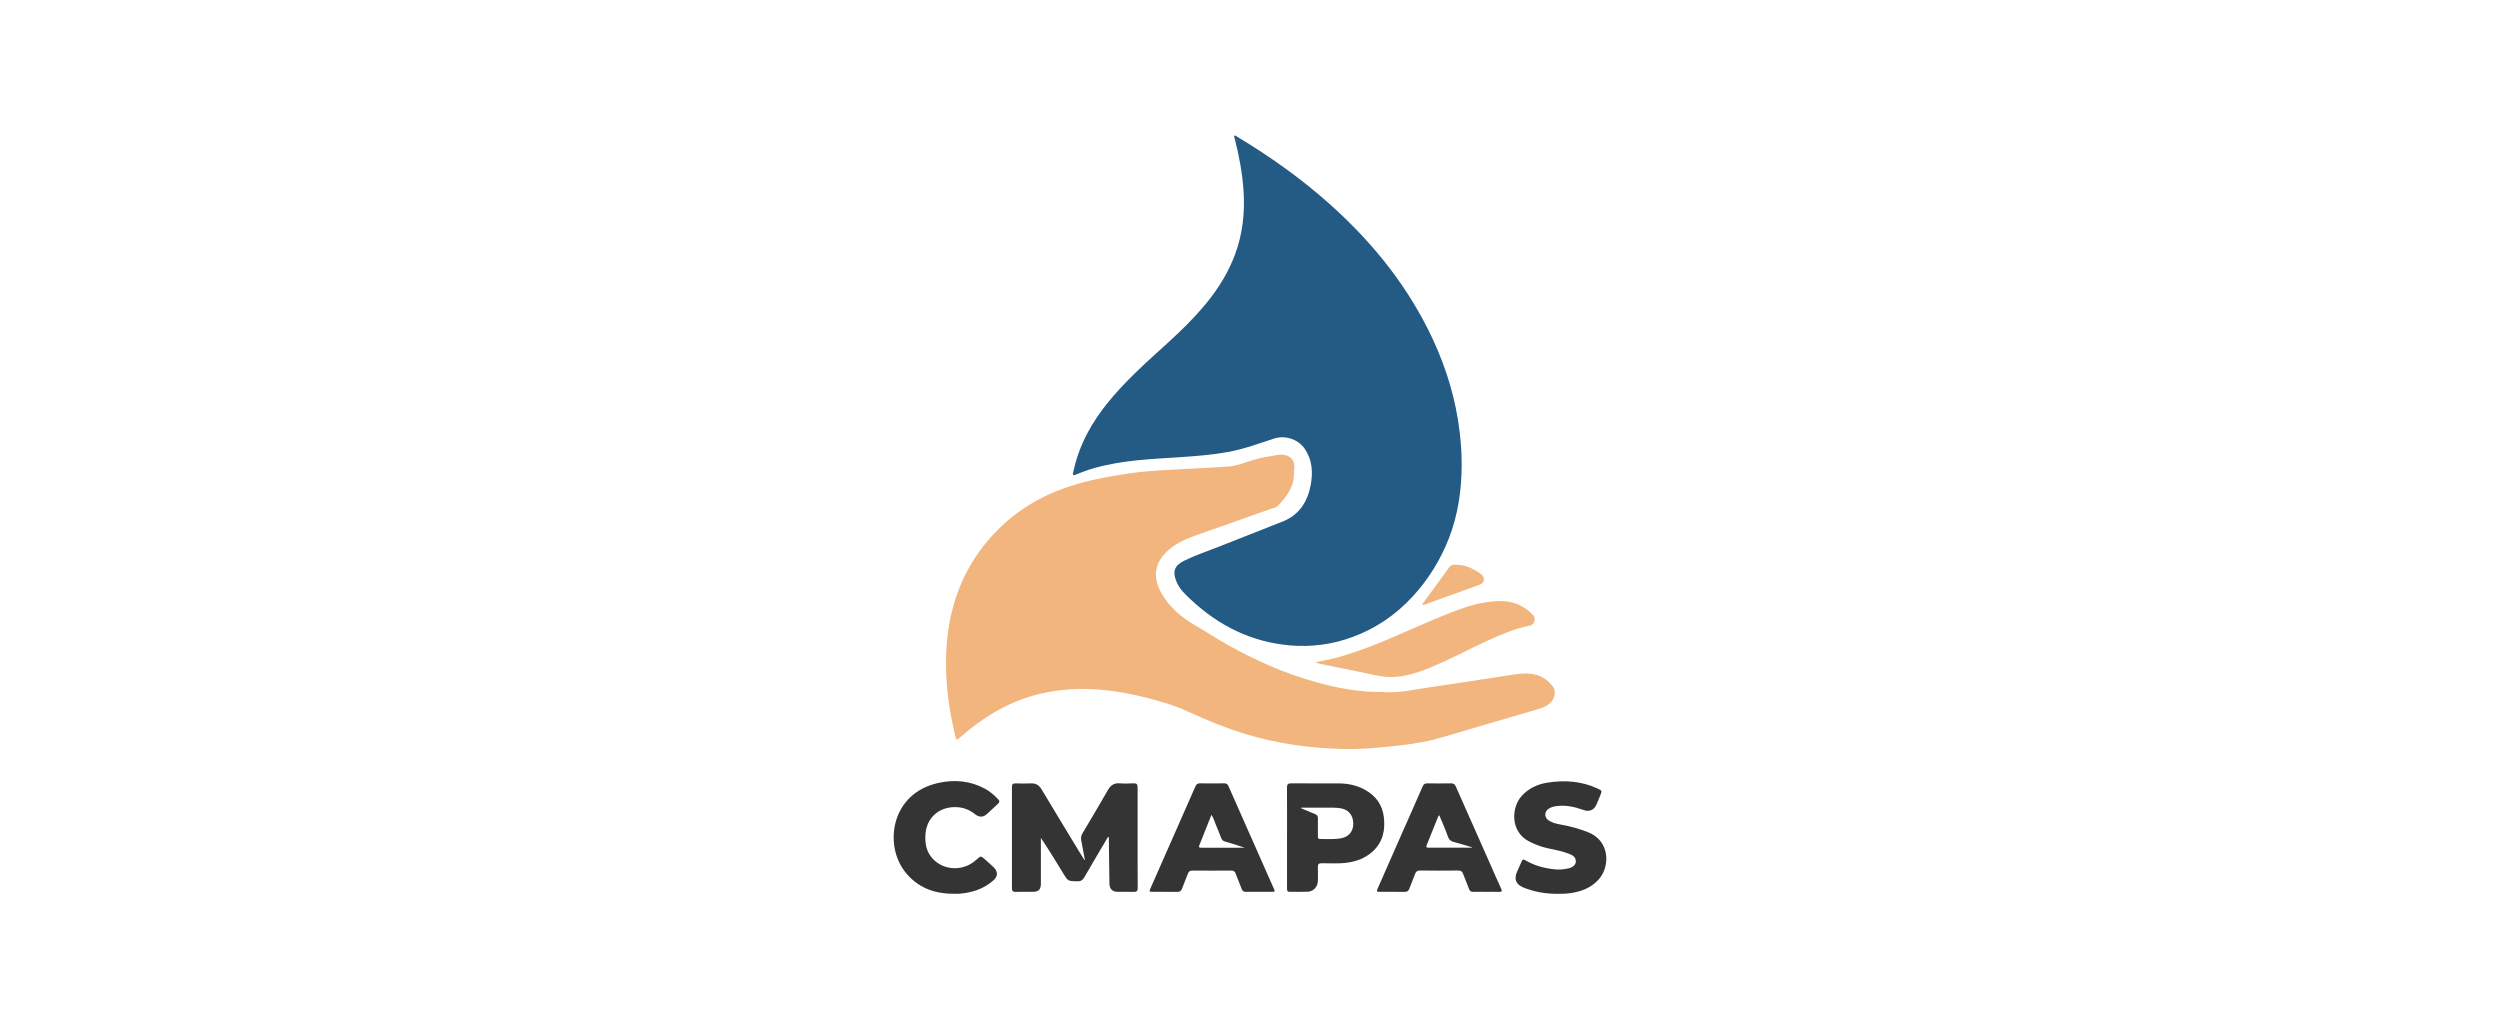 <svg xmlns="http://www.w3.org/2000/svg" id="Capa_1" data-name="Capa 1" viewBox="0 0 850 350"><defs><style>      .cls-1 {        fill: #353435;      }      .cls-1, .cls-2, .cls-3 {        stroke-width: 0px;      }      .cls-2 {        fill: #245b85;      }      .cls-3 {        fill: #f2b57d;      }    </style></defs><path class="cls-2" d="m496.98,157.75c-.02,8.7-1.19,17.23-4.39,25.36-2.86,7.3-6.93,13.88-12.26,19.67-5.73,6.23-12.5,10.86-20.43,13.79-6.93,2.56-14.1,3.51-21.47,2.85-13.01-1.17-24.02-6.66-33.48-15.49-1.92-1.79-3.86-3.56-4.91-6.08-1.46-3.49-.8-5.54,2.58-7.21,3.74-1.84,7.71-3.15,11.58-4.69,7.32-2.93,14.69-5.73,22-8.67,5.63-2.26,8.43-6.82,9.47-12.53.77-4.23.48-8.38-2.03-12.12-2.32-3.46-6.92-4.66-10.32-3.56-5.24,1.7-10.43,3.64-15.88,4.62-5.18.93-10.41,1.35-15.65,1.71-10.02.68-20.1.98-29.86,3.78-2.1.6-4.13,1.37-6.16,2.17-.27.11-.56.38-.83.15-.25-.21-.12-.57-.06-.86.96-4.58,2.52-8.95,4.69-13.1,4.11-7.85,9.92-14.35,16.18-20.52,4.79-4.72,9.92-9.06,14.78-13.7,8.08-7.7,15.34-16.01,19.33-26.66,2.64-7.04,3.44-14.33,2.94-21.81-.4-6.06-1.53-11.97-3.02-17.84-.07-.28-.33-.62-.07-.84.34-.28.61.12.88.28,11.55,6.94,22.47,14.73,32.47,23.79,14.24,12.9,25.99,27.66,34.12,45.15,4.68,10.07,7.84,20.61,9.13,31.67.41,3.55.68,7.09.65,10.67Z"></path><path class="cls-3" d="m470.6,235.33c5.12.32,10.08-.85,15.09-1.59,9.46-1.41,18.92-2.81,28.37-4.3,2.73-.43,5.42-.71,8.14-.03,2.5.63,4.33,2.2,5.87,4.14,1,1.26.64,3.6-.58,5.01-1.21,1.4-2.85,2.06-4.55,2.56-6.62,1.95-13.26,3.86-19.88,5.8-5.26,1.53-10.48,3.21-15.78,4.58-4.61,1.19-9.37,1.73-14.1,2.24-5.29.57-10.61,1.03-15.94.93-11.53-.23-22.88-1.77-33.94-5.16-6.65-2.04-13.06-4.65-19.37-7.57-4.64-2.14-9.56-3.56-14.51-4.82-5.68-1.44-11.43-2.41-17.31-2.76-6.24-.37-12.39.1-18.43,1.52-5.5,1.3-10.69,3.44-15.59,6.31-4.2,2.46-8.06,5.35-11.71,8.54-1.14,1-1.24.98-1.59-.47-1.58-6.58-2.67-13.22-3.02-20-.35-6.83-.01-13.58,1.4-20.26,2.56-12.13,8.27-22.48,17.31-31.06,7.48-7.1,16.27-11.65,26.1-14.48,5.54-1.59,11.18-2.57,16.85-3.43,4.3-.65,8.64-.97,12.98-1.22,7.04-.4,14.08-.71,21.11-1.17,2.55-.17,4.98-1.08,7.4-1.87,2.11-.68,4.22-1.27,6.44-1.56,1.55-.2,3.04-.71,4.65-.62,2.78.15,4.46,2.16,4.02,4.9-.05.33-.12.67-.1,1,.24,4.78-2.34,8.23-5.42,11.43-.65.68-1.61.79-2.45,1.09-5.33,1.92-10.67,3.81-16.01,5.7-3.71,1.31-7.46,2.54-11.13,3.95-3.41,1.31-6.6,3.03-9.11,5.83-3.68,4.1-3.44,8.88-.87,13.32,2.75,4.76,6.78,8.14,11.47,10.85,3.7,2.14,7.27,4.5,11,6.6,4.19,2.36,8.49,4.5,12.87,6.46,3.7,1.66,7.47,3.15,11.32,4.42,7.39,2.43,14.9,4.31,22.69,4.95,2.1.17,4.2.14,6.29.19Z"></path><path class="cls-1" d="m368.86,292.34c-.41-2.17-.79-4.34-1.23-6.51-.19-.93-.05-1.73.45-2.57,2.91-4.87,5.8-9.74,8.62-14.66.93-1.62,2.09-2.42,4-2.27,1.57.12,3.16.08,4.73,0,1.05-.05,1.36.36,1.36,1.37-.02,6.35,0,12.69,0,19.04,0,5.03-.01,10.06.04,15.1.01,1.09-.34,1.44-1.42,1.4-1.8-.07-3.6,0-5.41-.02-1.8-.02-2.77-1-2.8-2.8-.07-4.95-.12-9.91-.19-14.86,0-.32.11-.67-.23-1.1-.83,1.39-1.62,2.73-2.41,4.07-1.9,3.24-3.82,6.46-5.68,9.72-.56.98-1.2,1.43-2.4,1.4-3.19-.09-3.18-.03-4.8-2.71-2.45-4.04-4.92-8.07-7.59-12.06,0,.39,0,.79,0,1.18,0,4.81,0,9.61,0,14.42,0,1.95-.78,2.73-2.72,2.74-1.95,0-3.91-.03-5.86.02-.9.02-1.26-.26-1.26-1.21.02-11.49.02-22.98,0-34.47,0-.95.35-1.23,1.26-1.21,1.73.05,3.46.08,5.18,0,1.71-.09,2.79.62,3.66,2.07,4.22,7.06,8.5,14.08,12.76,21.11.58.96,1.18,1.91,1.77,2.87l.18-.05Z"></path><path class="cls-3" d="m447.15,225.14c3.23-.55,6.12-1.14,8.95-1.99,4.78-1.43,9.45-3.15,14.07-5.05,7.9-3.26,15.62-6.95,23.61-10.01,3.6-1.38,7.27-2.67,11.09-3.26,4.21-.65,8.46-.95,12.41,1.25,1.44.8,2.79,1.75,3.92,2.98,1.09,1.18.62,3.34-1.01,3.64-5.12.96-9.87,3.06-14.58,5.2-6.55,2.98-12.87,6.47-19.55,9.15-4.65,1.87-9.39,3.42-14.51,3.09-3.12-.2-6.12-1.08-9.17-1.68-4.34-.85-8.67-1.76-13.01-2.65-.65-.13-1.33-.21-2.22-.7Z"></path><path class="cls-1" d="m428,303.22c-1.46,0-2.93-.03-4.39.01-.76.02-1.16-.27-1.43-.97-.66-1.75-1.4-3.48-2.06-5.23-.27-.72-.65-1.05-1.48-1.04-4.39.04-8.78.04-13.17,0-.83,0-1.29.24-1.59,1.05-.62,1.73-1.38,3.41-2.01,5.14-.29.81-.77,1.06-1.6,1.05-2.78-.04-5.55,0-8.33-.02-1.22,0-1.27-.07-.77-1.2,2.96-6.73,5.93-13.46,8.9-20.18,2.12-4.8,4.26-9.6,6.35-14.42.33-.77.74-1.09,1.59-1.08,2.74.05,5.48.04,8.22,0,.75,0,1.15.26,1.45.95,4.62,10.47,9.26,20.93,13.89,31.39.5,1.13,1.01,2.26,1.51,3.39.5,1.11.47,1.15-.8,1.15-1.43,0-2.85,0-4.28,0Zm-16.11-26.17c-1.44,3.62-2.81,7.05-4.17,10.49-.2.51.06.68.54.68,4.97,0,9.93,0,14.9,0-2.2-.79-4.42-1.46-6.65-2.09-.68-.19-1.07-.56-1.32-1.22-.59-1.58-1.24-3.14-1.88-4.7-.4-.99-.68-2.04-1.41-3.15Z"></path><path class="cls-1" d="m505.29,303.22c-1.46,0-2.93-.03-4.39.01-.75.02-1.16-.26-1.42-.97-.64-1.72-1.38-3.41-2.02-5.13-.3-.81-.71-1.16-1.64-1.15-4.31.05-8.63.05-12.95,0-1-.01-1.47.35-1.79,1.26-.58,1.66-1.32,3.27-1.92,4.93-.29.8-.76,1.07-1.6,1.06-2.78-.04-5.55,0-8.33-.02-1.22,0-1.28-.08-.78-1.21,2.91-6.63,5.83-13.25,8.75-19.87,2.17-4.91,4.36-9.8,6.49-14.72.33-.76.75-1.09,1.59-1.07,2.7.04,5.4.05,8.1,0,.85-.01,1.26.32,1.6,1.07,4.01,9.09,8.05,18.18,12.08,27.26,1.1,2.47,2.16,4.95,3.3,7.4.4.86.36,1.21-.7,1.17-1.46-.06-2.93-.01-4.39-.01Zm-4.85-15.01s.02-.09.03-.14c-2.04-.6-4.07-1.24-6.12-1.78-1.03-.27-1.69-.75-2.04-1.81-.53-1.6-1.22-3.14-1.86-4.71-.35-.85-.72-1.69-1.11-2.61-.17.18-.27.25-.31.34-1.33,3.3-2.66,6.61-3.99,9.91-.25.62,0,.8.6.8,4.94,0,9.87,0,14.81,0Z"></path><path class="cls-1" d="m437.59,284.69c0-5.63.03-11.26-.02-16.89-.01-1.14.34-1.48,1.47-1.47,5.41.05,10.81,0,16.22.03,3.16.02,6.18.67,8.96,2.24,3.57,2.02,5.75,5.02,6.27,9.09.58,4.55-.31,8.7-3.88,11.9-2.39,2.14-5.28,3.24-8.44,3.7-2.92.42-5.85.2-8.77.21-1.05,0-1.38.33-1.33,1.36.07,1.54.04,3.08.01,4.62-.04,2.02-1.5,3.63-3.49,3.71-2.02.08-4.05,0-6.08.03-1,.01-.92-.65-.92-1.3,0-5.74,0-11.49,0-17.23Zm4.8-10.09l-.04.19c1.58.66,3.14,1.35,4.73,1.97.73.29,1.04.71,1.02,1.51-.05,1.99-.01,3.98-.01,5.97,0,.5-.03,1.03.7,1.02,2.47-.04,4.96.23,7.41-.3,2.58-.56,4.01-2.48,3.91-5.15-.11-2.8-1.72-4.61-4.39-5.01-1.64-.25-3.29-.2-4.94-.2-2.8,0-5.59,0-8.39,0Z"></path><path class="cls-1" d="m529.93,303.9c-4.38.05-8.27-.65-12-2.16-2.5-1.01-3.24-2.85-2.14-5.33.53-1.2,1.08-2.4,1.6-3.6.25-.57.56-.72,1.13-.38,3.08,1.85,6.46,2.76,10.01,3.14,1.59.17,3.15.03,4.69-.31,1.57-.35,2.54-1.22,2.56-2.32.03-1.44-.98-2.13-2.14-2.59-2.45-.98-5.05-1.42-7.61-1.99-2.1-.47-4.07-1.25-6-2.2-6.57-3.23-6.26-11.54-2.69-15.5,2.37-2.63,5.38-4.03,8.81-4.57,5.83-.91,11.52-.53,16.95,1.98,1.63.76,1.63.78.98,2.39-.42,1.04-.83,2.09-1.29,3.12-.82,1.85-2.44,2.52-4.35,1.83-3.07-1.11-6.19-1.8-9.48-1.3-.83.13-1.61.36-2.32.79-1.63.99-1.66,3.04-.06,4.07,1.19.77,2.54,1.11,3.91,1.35,3.19.54,6.28,1.42,9.31,2.57,7.65,2.91,7.71,11.71,3.77,16.1-2.57,2.87-5.9,4.14-9.61,4.67-1.45.21-2.91.26-4.03.24Z"></path><path class="cls-1" d="m324.15,303.87c-6.64.03-12.32-2.18-16.48-7.51-7.15-9.17-4.77-26.64,11.41-30.18,5.45-1.19,10.84-.72,15.86,2.01,1.7.93,3.13,2.19,4.45,3.59.52.56.52.97-.06,1.49-1.26,1.12-2.46,2.32-3.71,3.45-1.32,1.2-2.66,1.26-4.16.07-1.67-1.32-3.52-2.13-5.64-2.32-5.85-.54-10.66,3.04-11.15,9.01-.25,3.1.2,6.01,2.38,8.41,3.57,3.95,9.79,4.41,14.1,1.09.36-.27.71-.56,1.04-.86,1.27-1.14,1.28-1.15,2.59-.01,1.05.91,2.09,1.83,3.09,2.79,1.46,1.41,1.44,3.03-.08,4.4-3.3,2.95-7.29,4.22-11.63,4.57-.67.05-1.35,0-2.03,0Z"></path><path class="cls-3" d="m483.39,205.67c1.29-1.76,2.44-3.32,3.58-4.88,1.93-2.63,3.87-5.25,5.76-7.91.42-.59.87-.81,1.57-.85,3.46-.23,6.38,1.13,9.09,3.05,1.72,1.22,1.48,3.08-.45,3.78-5.38,1.97-10.78,3.9-16.18,5.83-1.01.36-1.96.94-3.38.98Z"></path></svg>